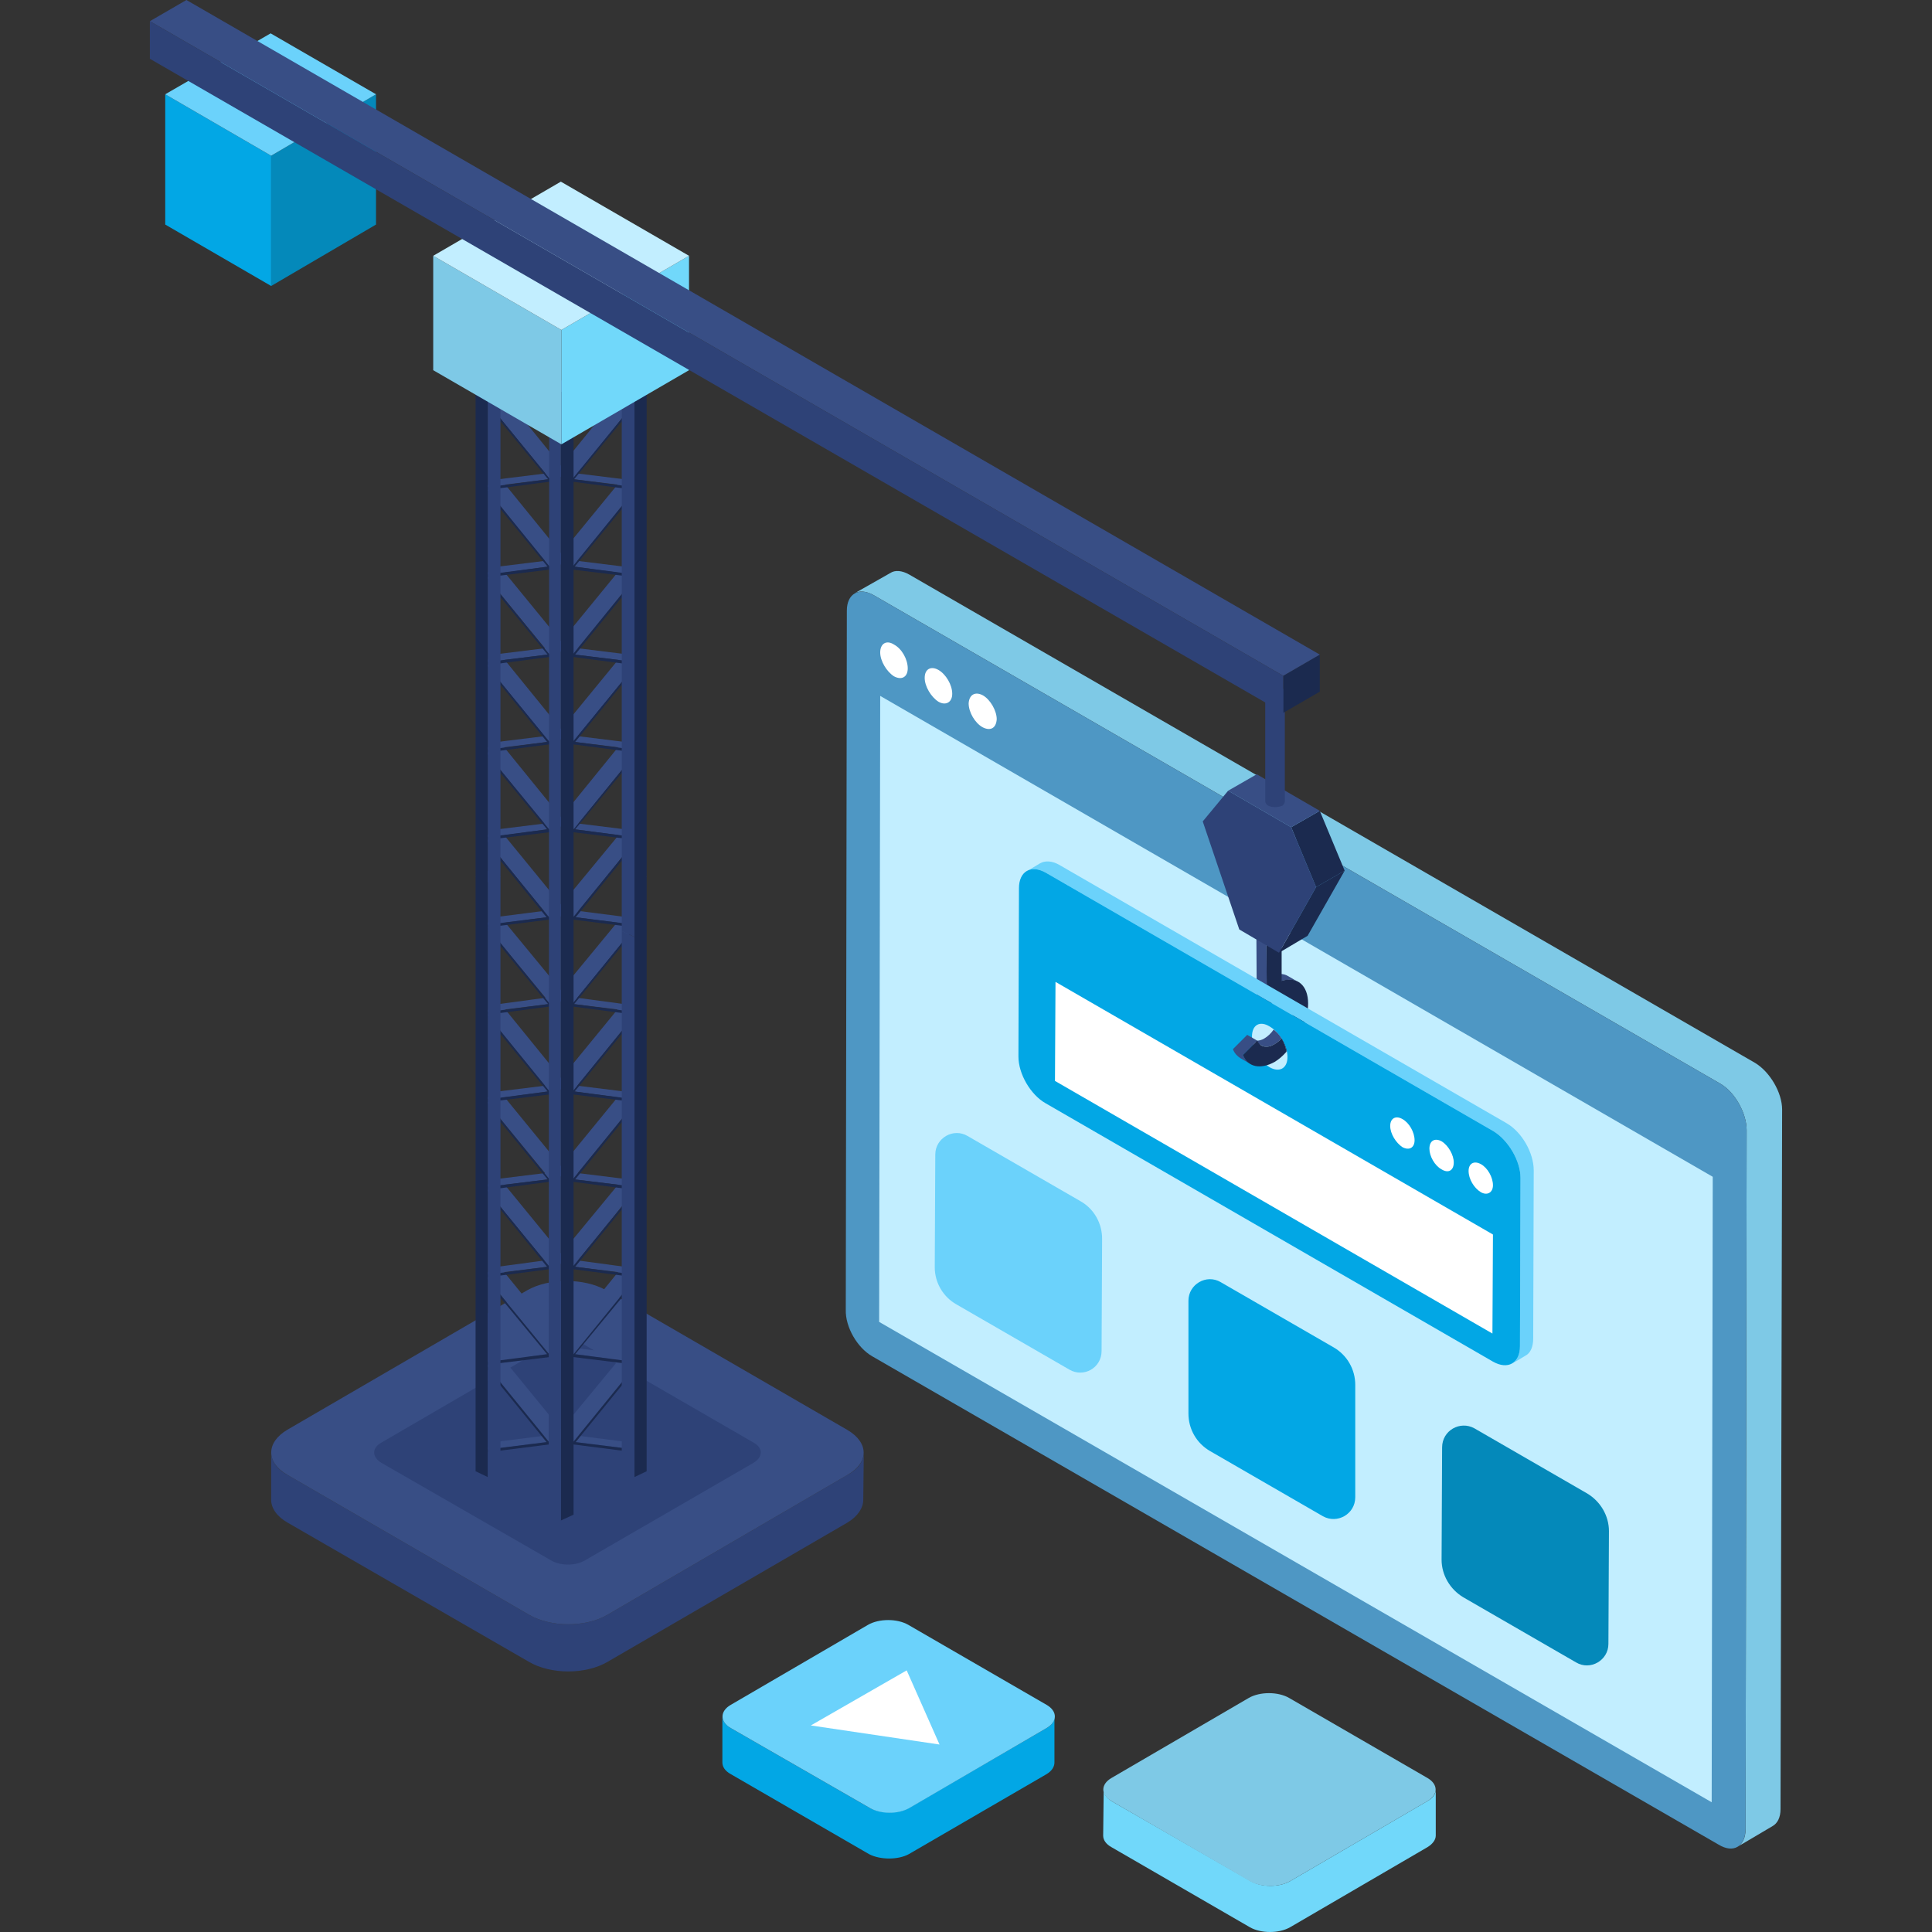 <?xml version="1.0" encoding="UTF-8"?>
<!DOCTYPE svg PUBLIC "-//W3C//DTD SVG 1.1//EN" "http://www.w3.org/Graphics/SVG/1.1/DTD/svg11.dtd">
<!-- Creator: CorelDRAW 2018 (64 Bit Versão de avaliação) -->
<svg xmlns="http://www.w3.org/2000/svg" xml:space="preserve" width="300px" height="300px" version="1.1" style="shape-rendering:geometricPrecision; text-rendering:geometricPrecision; image-rendering:optimizeQuality; fill-rule:evenodd; clip-rule:evenodd"
viewBox="0 0 36.48 36.48"
 xmlns:xlink="http://www.w3.org/1999/xlink">
 <rect x="0" y="0" width="36.48" height="36.48" fill="#333333" stroke="none"/>
 <defs>
  <style type="text/css">
   <![CDATA[
    .fil11 {fill:none}
    .fil3 {fill:#02A7E5}
    .fil2 {fill:#0489BA}
    .fil5 {fill:#1B2A4F}
    .fil0 {fill:#2E4277}
    .fil1 {fill:#384E85}
    .fil9 {fill:#4E97C4}
    .fil4 {fill:#6BD2FB}
    .fil6 {fill:#71D8FA}
    .fil7 {fill:#7EC9E6}
    .fil8 {fill:#C2EEFF}
    .fil10 {fill:white}
   ]]>
  </style>
 </defs>
 <g id="Camada_x0020_1">
  <g id="_1825389355168">
   <g>
    <path class="fil0" d="M16.31 27.43l-0.01 0.89c0,0.15 -0.1,0.31 -0.3,0.43l-4.53 2.63c-0.41,0.24 -1.07,0.24 -1.48,0l-4.56 -2.63c-0.21,-0.12 -0.31,-0.28 -0.31,-0.43l0 -0.9c0,0.16 0.1,0.32 0.31,0.43l4.56 2.64c0.41,0.24 1.07,0.24 1.48,0l4.53 -2.64c0.21,-0.11 0.31,-0.27 0.31,-0.42z"/>
    <path class="fil1" d="M16 27c0.41,0.24 0.41,0.62 0,0.85l-4.53 2.64c-0.41,0.24 -1.07,0.24 -1.48,0l-4.56 -2.64c-0.41,-0.23 -0.41,-0.61 -0.01,-0.85l4.54 -2.64c0.41,-0.23 1.07,-0.23 1.48,0l4.56 2.64z"/>
    <g>
     <path class="fil0" d="M14.23 27.24c0.18,0.1 0.18,0.27 0,0.38l-3.18 1.84c-0.18,0.11 -0.47,0.11 -0.65,0l-3.2 -1.84c-0.18,-0.11 -0.18,-0.28 0,-0.38l3.18 -1.85c0.18,-0.1 0.47,-0.1 0.65,0l3.2 1.85z"/>
    </g>
   </g>
   <polygon class="fil2" points="7.1,1.78 7.1,4.24 5.12,5.4 5.12,2.94 "/>
   <polygon class="fil3" points="5.12,2.94 5.12,5.4 3.12,4.24 3.12,1.78 "/>
   <polygon class="fil4" points="7.1,1.78 5.12,2.94 3.12,1.78 5.11,0.63 "/>
   <g>
    <g>
     <polygon class="fil1" points="10.38,18.94 10.42,19 10.71,18.84 9.54,17.42 10.32,17.32 10.35,17.3 10.4,17.36 10.69,17.2 9.52,15.77 10.33,15.66 10.36,15.65 10.4,15.71 10.69,15.55 9.52,14.11 10.33,14.01 10.36,13.99 10.41,14.05 10.7,13.9 9.53,12.46 10.34,12.36 10.37,12.34 10.41,12.4 10.7,12.24 9.53,10.81 10.34,10.7 10.37,10.69 10.42,10.75 10.71,10.59 9.54,9.15 10.35,9.05 10.38,9.03 10.42,9.09 10.71,8.94 9.46,7.4 9.17,7.56 10.3,8.94 9.41,9.05 9.12,9.21 9.32,9.18 9.2,9.25 10.29,10.59 9.4,10.7 9.11,10.86 9.32,10.83 9.19,10.9 10.29,12.24 9.4,12.35 9.11,12.51 9.31,12.49 9.19,12.56 10.28,13.9 9.39,14.01 9.1,14.17 9.31,14.14 9.18,14.21 10.28,15.55 9.39,15.66 9.1,15.82 9.3,15.79 9.18,15.86 10.27,17.2 9.41,17.31 9.12,17.47 9.19,17.46 9.17,17.47 10.3,18.84 9.41,18.96 9.12,19.12 9.32,19.09 9.2,19.16 10.29,20.5 9.4,20.61 9.11,20.77 9.32,20.74 9.19,20.81 10.29,22.15 9.4,22.26 9.11,22.42 9.31,22.4 9.19,22.47 10.28,23.8 9.39,23.92 9.1,24.08 9.31,24.05 9.18,24.12 10.28,25.46 9.39,25.57 9.1,25.73 9.3,25.7 9.18,25.77 10.27,27.11 9.41,27.22 9.12,27.38 10.32,27.23 10.35,27.21 10.4,27.27 10.69,27.11 9.52,25.68 10.33,25.57 10.36,25.56 10.4,25.62 10.69,25.46 9.52,24.02 10.33,23.92 10.36,23.9 10.41,23.96 10.7,23.8 9.53,22.37 10.34,22.27 10.37,22.25 10.41,22.31 10.7,22.15 9.53,20.72 10.34,20.61 10.37,20.6 10.42,20.66 10.71,20.5 9.54,19.06 10.35,18.96 "/>
     <polygon class="fil1" points="12.09,25.73 11.89,25.7 12.01,25.77 10.92,27.11 11.78,27.22 12.07,27.38 10.87,27.23 10.84,27.21 10.79,27.27 10.5,27.11 11.68,25.68 10.86,25.57 10.83,25.56 10.79,25.62 10.5,25.46 11.67,24.02 10.86,23.92 10.83,23.9 10.78,23.96 10.49,23.8 11.67,22.37 10.85,22.27 10.82,22.25 10.78,22.31 10.49,22.15 11.66,20.72 10.85,20.61 10.82,20.6 10.77,20.66 10.48,20.5 11.66,19.06 10.84,18.96 10.81,18.94 10.77,19 10.48,18.84 11.65,17.42 10.87,17.32 10.84,17.3 10.79,17.36 10.5,17.2 11.68,15.77 10.86,15.66 10.83,15.65 10.79,15.71 10.5,15.55 11.67,14.11 10.86,14.01 10.83,13.99 10.78,14.05 10.49,13.9 11.67,12.46 10.85,12.36 10.82,12.34 10.78,12.4 10.49,12.24 11.66,10.81 10.85,10.7 10.82,10.69 10.77,10.75 10.48,10.59 11.66,9.15 10.84,9.05 10.81,9.03 10.77,9.09 10.48,8.94 11.73,7.4 12.02,7.56 10.9,8.94 11.79,9.05 12.07,9.21 11.87,9.18 11.99,9.25 10.9,10.59 11.79,10.7 12.08,10.86 11.87,10.83 12,10.9 10.91,12.24 11.8,12.35 12.08,12.51 11.88,12.49 12,12.56 10.91,13.9 11.8,14.01 12.09,14.17 11.88,14.14 12.01,14.21 10.92,15.55 11.81,15.66 12.09,15.82 11.89,15.79 12.01,15.86 10.92,17.2 11.78,17.31 12.07,17.47 12,17.46 12.02,17.47 10.9,18.84 11.79,18.96 12.07,19.12 11.87,19.09 11.99,19.16 10.9,20.5 11.79,20.61 12.08,20.77 11.87,20.74 12,20.81 10.91,22.15 11.8,22.26 12.08,22.42 11.88,22.4 12,22.46 10.91,23.8 11.8,23.92 12.09,24.08 11.88,24.05 12.01,24.12 10.92,25.46 11.81,25.57 "/>
     <g>
      <g>
       <g>
        <g>
         <g>
          <polygon class="fil5" points="10.42,19 9.2,19.16 10.42,20.66 9.19,20.81 10.41,22.31 9.19,22.47 10.41,23.96 9.18,24.12 10.41,25.62 9.18,25.77 10.4,27.27 9.14,27.43 9.12,27.38 10.32,27.23 9.1,25.73 10.33,25.57 9.1,24.08 10.33,23.92 9.11,22.42 10.34,22.27 9.11,20.77 10.34,20.61 9.12,19.12 10.35,18.96 9.17,17.52 9.14,17.52 9.12,17.47 10.32,17.32 9.1,15.82 10.33,15.66 9.1,14.17 10.33,14.01 9.11,12.51 10.34,12.36 9.11,10.86 10.34,10.7 9.12,9.21 10.35,9.05 9.15,7.59 9.17,7.56 10.42,9.09 9.2,9.25 10.42,10.75 9.19,10.9 10.41,12.4 9.19,12.56 10.41,14.05 9.18,14.21 10.41,15.71 9.18,15.86 10.4,17.36 9.21,17.51 "/>
         </g>
        </g>
       </g>
      </g>
      <g>
       <g>
        <g>
         <g>
          <polygon class="fil5" points="12.09,25.73 10.87,27.23 12.07,27.38 12.05,27.43 10.79,27.27 12.01,25.77 10.79,25.62 12.01,24.12 10.78,23.96 12,22.47 10.78,22.31 12,20.81 10.77,20.66 11.99,19.16 10.77,19 11.98,17.51 10.79,17.36 12.01,15.86 10.79,15.71 12.01,14.21 10.78,14.05 12,12.56 10.78,12.4 12,10.9 10.77,10.75 11.99,9.25 10.77,9.09 12.02,7.56 12.04,7.59 10.84,9.05 12.07,9.21 10.85,10.7 12.08,10.86 10.86,12.36 12.08,12.51 10.86,14.01 12.09,14.17 10.86,15.66 12.09,15.82 10.87,17.32 12.07,17.47 12.05,17.52 12.02,17.52 10.84,18.96 12.07,19.12 10.85,20.61 12.08,20.77 10.86,22.27 12.08,22.42 10.86,23.92 12.09,24.08 10.86,25.57 "/>
         </g>
        </g>
       </g>
      </g>
     </g>
     <g>
      <g>
       <g>
        <g>
         <g>
          <polygon class="fil1" points="10.36,17.2 10.6,17.09 10.83,17.2 10.6,17.31 "/>
         </g>
        </g>
       </g>
       <g>
        <g>
         <g>
          <polygon class="fil1" points="11.74,16.55 11.98,16.44 12.21,16.55 11.98,16.66 "/>
         </g>
         <g>
          <polygon class="fil0" points="11.98,17.69 11.98,27.89 11.74,27.78 11.74,17.58 "/>
         </g>
        </g>
       </g>
       <g>
        <g>
         <g>
          <polygon class="fil1" points="9.45,16.55 9.22,16.44 8.98,16.55 9.21,16.66 "/>
         </g>
        </g>
       </g>
      </g>
     </g>
     <g>
      <g>
       <g>
        <g>
         <polygon class="fil5" points="10.83,7.29 10.83,28.6 10.59,28.71 10.59,7.4 "/>
        </g>
        <g>
         <polygon class="fil1" points="10.36,7.29 10.6,7.18 10.83,7.29 10.6,7.4 "/>
        </g>
        <g>
         <polygon class="fil0" points="10.59,7.4 10.59,28.71 10.36,28.6 10.37,7.29 "/>
        </g>
       </g>
      </g>
      <g>
       <g>
        <g>
         <polygon class="fil5" points="12.21,6.65 12.21,27.78 11.98,27.89 11.98,6.75 "/>
        </g>
        <g>
         <polygon class="fil1" points="11.74,6.64 11.98,6.54 12.21,6.64 11.98,6.75 "/>
        </g>
        <g>
         <polygon class="fil0" points="11.98,6.75 11.98,17.69 11.74,17.58 11.74,6.65 "/>
        </g>
       </g>
      </g>
      <g>
       <g>
        <g>
         <polygon class="fil5" points="9.21,6.75 9.21,27.89 8.98,27.78 8.98,6.65 "/>
        </g>
        <g>
         <polygon class="fil1" points="9.45,6.64 9.22,6.54 8.98,6.64 9.21,6.75 "/>
        </g>
        <g>
         <polygon class="fil0" points="9.45,6.65 9.45,27.78 9.21,27.89 9.21,6.75 "/>
        </g>
       </g>
      </g>
     </g>
    </g>
   </g>
   <polygon class="fil6" points="10.6,6.23 10.6,8.39 13.01,6.99 13.01,4.83 "/>
   <polygon class="fil7" points="10.6,6.23 10.6,8.39 8.18,6.99 8.18,4.83 "/>
   <polygon class="fil8" points="13.01,4.83 10.6,6.23 8.18,4.83 10.59,3.43 "/>
   <path class="fil7" d="M16.81 10.82c0.09,-0.06 0.22,-0.05 0.36,0.03l15.97 9.22c0.28,0.17 0.51,0.56 0.51,0.88l-0.03 13.21c0,0.16 -0.06,0.27 -0.15,0.32l-0.66 0.39c0.09,-0.05 0.15,-0.17 0.15,-0.33l0.02 -13.2c0,-0.32 -0.22,-0.72 -0.5,-0.88l-15.98 -9.22c-0.14,-0.08 -0.27,-0.09 -0.36,-0.04l0.67 -0.38z"/>
   <path class="fil9" d="M16.5 11.24c-0.28,-0.16 -0.51,-0.03 -0.51,0.29l-0.02 13.2c-0.01,0.33 0.22,0.72 0.5,0.88l15.98 9.22c0.28,0.17 0.5,0.04 0.51,-0.29l0.02 -13.2c0,-0.32 -0.22,-0.72 -0.5,-0.88l-15.98 -9.22z"/>
   <polygon class="fil8" points="16.62,13.14 16.6,24.96 32.32,34.03 32.34,22.22 "/>
   <g>
    <path class="fil10" d="M18.56 13.13c-0.15,-0.08 -0.26,-0.01 -0.27,0.15 0,0.17 0.12,0.37 0.26,0.45 0.15,0.08 0.26,0.02 0.27,-0.15 0,-0.16 -0.12,-0.37 -0.26,-0.45z"/>
   </g>
   <g>
    <path class="fil10" d="M16.88 12.17c-0.14,-0.09 -0.26,-0.02 -0.26,0.15 0,0.16 0.12,0.36 0.26,0.45 0.15,0.08 0.26,0.01 0.26,-0.15 0,-0.17 -0.11,-0.37 -0.26,-0.45z"/>
   </g>
   <g>
    <path class="fil10" d="M17.72 12.65c-0.14,-0.08 -0.26,-0.02 -0.26,0.15 0,0.16 0.12,0.36 0.26,0.45 0.14,0.08 0.26,0.01 0.26,-0.15 0,-0.17 -0.12,-0.37 -0.26,-0.45z"/>
   </g>
   <g>
    <g>
     <g>
      <path class="fil1" d="M24.01 18.41l0.19 0.11c0.12,-0.03 0.23,-0.03 0.31,0.02l-0.19 -0.11c-0.08,-0.05 -0.19,-0.05 -0.31,-0.02z"/>
      <polygon class="fil1" points="23.92,19 23.91,17.23 24.2,17.06 24.01,16.95 23.72,17.12 23.73,18.89 "/>
     </g>
    </g>
   </g>
   <path class="fil8" d="M24.41 19.12c0,-0.11 -0.04,-0.19 -0.1,-0.23l-0.19 -0.11c0.06,0.04 0.1,0.12 0.1,0.22 0,0.15 -0.07,0.31 -0.17,0.44 0.06,0.05 0.11,0.1 0.15,0.17 0.12,-0.13 0.21,-0.33 0.21,-0.49z"/>
   <g>
    <path class="fil5" d="M24.7 18.95c0,-0.35 -0.21,-0.52 -0.5,-0.43l0 -1.46 -0.29 0.17 0.01 1.77 0.14 -0.08c0.19,-0.11 0.35,-0.03 0.35,0.2 0,0.16 -0.09,0.36 -0.21,0.49 0.05,0.08 0.08,0.17 0.09,0.25 0.24,-0.24 0.41,-0.6 0.41,-0.91z"/>
   </g>
   <path class="fil8" d="M24.46 20.03l-0.25 0.15c-0.06,0.03 -0.15,0.02 -0.24,-0.03 -0.19,-0.11 -0.34,-0.37 -0.33,-0.58 0,-0.11 0.03,-0.18 0.09,-0.22l0.26 -0.14c-0.07,0.03 -0.1,0.1 -0.1,0.21 0,0.21 0.15,0.48 0.34,0.58 0.09,0.06 0.17,0.06 0.23,0.03z"/>
   <path class="fil4" d="M28.96 22.1l-0.01 3.17c0,0.16 -0.05,0.28 -0.15,0.33l-0.25 0.15c0.09,-0.05 0.15,-0.17 0.15,-0.33l0.01 -3.18c0,-0.32 -0.23,-0.71 -0.51,-0.88l-8.45 -4.88c-0.14,-0.08 -0.27,-0.09 -0.36,-0.03l0.25 -0.15c0.09,-0.05 0.22,-0.05 0.36,0.03l8.45 4.88c0.29,0.17 0.51,0.56 0.51,0.89z"/>
   <path class="fil3" d="M28.2 21.36c0.28,0.17 0.51,0.56 0.51,0.88l-0.01 3.18c0,0.32 -0.23,0.45 -0.51,0.29l-8.45 -4.88c-0.28,-0.16 -0.51,-0.55 -0.51,-0.88l0.01 -3.18c0,-0.32 0.23,-0.45 0.51,-0.29l8.45 4.88zm-4.23 -1.21c0.19,0.11 0.34,0.02 0.34,-0.19 0,-0.22 -0.15,-0.47 -0.34,-0.58 -0.18,-0.11 -0.33,-0.03 -0.33,0.19 0,0.21 0.15,0.47 0.33,0.58z"/>
   <path class="fil1" d="M24.05 19.44c-0.05,0.07 -0.11,0.13 -0.18,0.17 -0.05,0.03 -0.1,0.04 -0.14,0.04l0.01 0 -0.19 -0.11 -0.27 0.27c0.03,0.08 0.08,0.13 0.14,0.17l0.19 0.11c-0.06,-0.04 -0.11,-0.09 -0.14,-0.17l0.24 -0.24 0.11 0.06c0.06,0.04 0.15,0.03 0.24,-0.02 0.05,-0.03 0.1,-0.07 0.14,-0.11 -0.04,-0.07 -0.09,-0.12 -0.15,-0.17z"/>
   <path class="fil5" d="M24.06 19.72c-0.14,0.08 -0.27,0.05 -0.32,-0.07l-0.27 0.27c0.09,0.23 0.33,0.28 0.6,0.13 0.08,-0.05 0.15,-0.11 0.22,-0.19 -0.01,-0.08 -0.04,-0.17 -0.09,-0.25 -0.04,0.04 -0.09,0.08 -0.14,0.11z"/>
   <g>
    <polygon class="fil10" points="19.93,18.54 19.92,20.41 28.18,25.18 28.19,23.31 "/>
   </g>
   <g>
    <g>
     <path class="fil10" d="M27.96 21.98c-0.13,-0.07 -0.23,-0.01 -0.23,0.13 0,0.15 0.1,0.32 0.23,0.4 0.12,0.07 0.23,0.01 0.23,-0.13 0,-0.15 -0.1,-0.33 -0.23,-0.4z"/>
    </g>
    <g>
     <path class="fil10" d="M26.48 21.13c-0.12,-0.07 -0.23,-0.02 -0.23,0.13 0,0.15 0.11,0.32 0.23,0.4 0.13,0.07 0.23,0.01 0.23,-0.13 0,-0.15 -0.1,-0.33 -0.23,-0.4z"/>
    </g>
    <g>
     <path class="fil10" d="M27.22 21.55c-0.13,-0.07 -0.23,-0.01 -0.23,0.14 0,0.14 0.1,0.32 0.23,0.39 0.13,0.08 0.23,0.02 0.23,-0.13 0,-0.14 -0.1,-0.32 -0.23,-0.4z"/>
    </g>
   </g>
   <g>
    <g>
     <g>
      <g>
       <g>
        <g>
         <polygon class="fil5" points="24.85,16.75 25.39,16.44 24.69,17.67 24.15,17.99 "/>
        </g>
        <g>
         <polygon class="fil5" points="24.38,15.62 24.92,15.31 25.39,16.44 24.85,16.75 "/>
        </g>
        <g>
         <polygon class="fil1" points="23.19,14.93 23.73,14.62 24.92,15.31 24.38,15.62 "/>
        </g>
        <g>
         <polygon class="fil0" points="24.38,15.62 24.85,16.75 24.15,17.99 23.4,17.55 22.71,15.51 23.19,14.93 "/>
        </g>
       </g>
      </g>
     </g>
     <g>
      <g>
       <path class="fil0" d="M24.26 13.07c0.01,0.01 0.01,0.03 0,0.06l0 2c0,0.02 -0.01,0.05 -0.04,0.08 -0.09,0.04 -0.2,0.04 -0.28,0 -0.04,-0.03 -0.05,-0.06 -0.05,-0.08l0 -2.05c0,-0.02 0.01,-0.05 0.05,-0.08 0.08,-0.04 0.19,-0.04 0.28,0 0.04,0.03 0.05,0.04 0.04,0.07z"/>
      </g>
     </g>
    </g>
   </g>
   <polygon class="fil5" points="24.23,12.76 24.92,12.36 24.92,13.06 24.23,13.46 "/>
   <polygon class="fil1" points="2.83,0.4 3.52,0 24.92,12.36 24.23,12.76 "/>
   <polygon class="fil0" points="24.23,12.76 24.23,13.46 2.83,1.11 2.83,0.4 "/>
   <path class="fil3" d="M19.91 32.41l0 0.87c0,0.08 -0.05,0.16 -0.15,0.22l-2.6 1.51c-0.2,0.11 -0.54,0.11 -0.75,0l-2.61 -1.51c-0.11,-0.06 -0.16,-0.14 -0.16,-0.22l0 -0.87c0,0.08 0.06,0.16 0.16,0.22l2.61 1.5c0.21,0.12 0.55,0.12 0.75,0.01l2.6 -1.51c0.11,-0.06 0.15,-0.14 0.15,-0.22z"/>
   <path class="fil4" d="M19.76 32.19c0.21,0.12 0.21,0.32 0,0.44l-2.59 1.51c-0.21,0.12 -0.55,0.12 -0.76,-0.01l-2.61 -1.5c-0.21,-0.12 -0.21,-0.32 0,-0.44l2.59 -1.51c0.21,-0.12 0.55,-0.12 0.76,0l2.61 1.51z"/>
   <g>
    <polygon class="fil10" points="17.12,31.54 17.74,32.94 15.31,32.58 "/>
   </g>
   <path class="fil6" d="M27.11 33.79l0 0.87c0,0.08 -0.06,0.16 -0.16,0.22l-2.59 1.51c-0.21,0.12 -0.55,0.12 -0.76,0l-2.61 -1.51c-0.11,-0.06 -0.16,-0.14 -0.16,-0.22l0.01 -0.87c0,0.08 0.05,0.16 0.15,0.22l2.61 1.5c0.21,0.13 0.55,0.13 0.76,0.01l2.59 -1.51c0.11,-0.06 0.16,-0.14 0.16,-0.22z"/>
   <path class="fil7" d="M26.95 33.57c0.21,0.12 0.21,0.32 0,0.44l-2.59 1.51c-0.21,0.12 -0.55,0.12 -0.76,0l-2.61 -1.51c-0.21,-0.12 -0.21,-0.32 0,-0.44l2.59 -1.51c0.21,-0.12 0.55,-0.12 0.76,0l2.61 1.51z"/>
   <path class="fil4" d="M20.4 22.68l-2.13 -1.23c-0.27,-0.16 -0.61,0.04 -0.61,0.35l-0.01 2.13c0,0.29 0.16,0.56 0.41,0.7l2.13 1.23c0.27,0.16 0.61,-0.03 0.61,-0.35l0.01 -2.12c0,-0.3 -0.16,-0.57 -0.41,-0.71z"/>
   <path class="fil3" d="M25.18 25.44l-2.13 -1.23c-0.27,-0.16 -0.61,0.04 -0.61,0.35l0 2.13c0,0.29 0.15,0.56 0.41,0.71l2.13 1.23c0.27,0.15 0.61,-0.04 0.61,-0.36l0 -2.12c0,-0.29 -0.15,-0.56 -0.41,-0.71z"/>
   <path class="fil2" d="M29.97 28.2l-2.13 -1.23c-0.27,-0.15 -0.61,0.04 -0.61,0.36l-0.01 2.12c0,0.29 0.16,0.56 0.41,0.71l2.13 1.23c0.27,0.16 0.61,-0.04 0.61,-0.35l0.01 -2.13c0,-0.29 -0.16,-0.56 -0.41,-0.71z"/>
  </g>
  <rect class="fil11" width="36.48" height="36.48"/>
 </g>
</svg>
